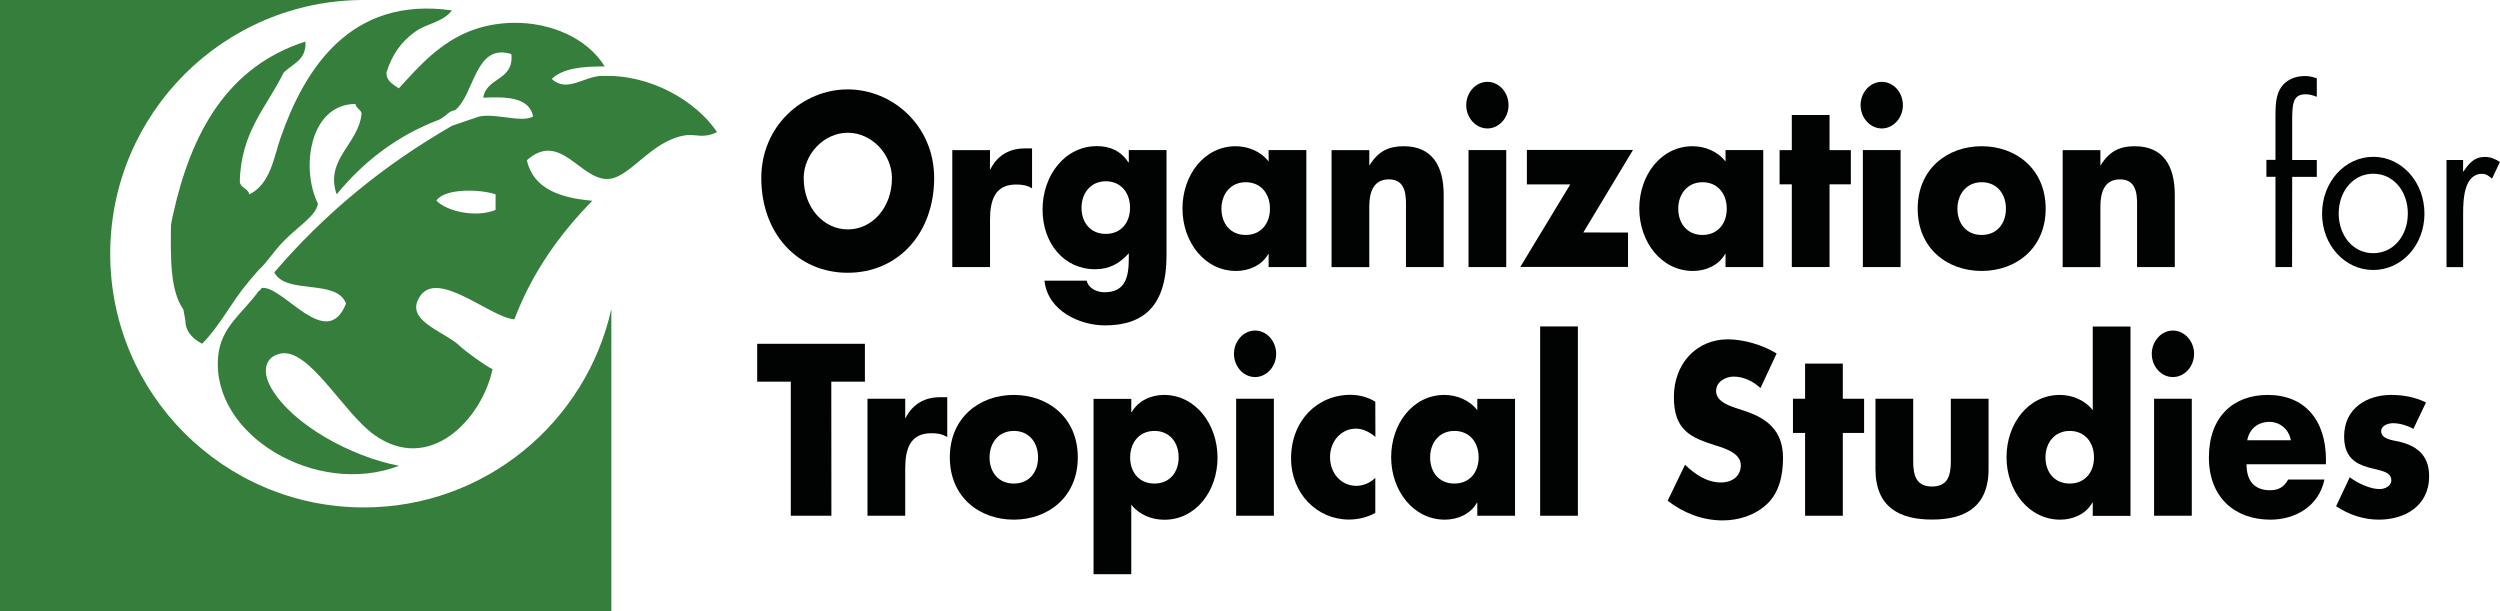 <?xml version="1.0" encoding="UTF-8"?><svg id="Layer_2" xmlns="http://www.w3.org/2000/svg" xmlns:xlink="http://www.w3.org/1999/xlink" viewBox="0 0 261.76 64"><defs><style>.cls-1{fill:#357e3c;fill-rule:evenodd;}.cls-1,.cls-2,.cls-3{stroke-width:0px;}.cls-2{fill:none;}.cls-4{clip-path:url(#clippath-1);}.cls-3{fill:#010202;}.cls-5{clip-path:url(#clippath);}</style><clipPath id="clippath"><rect class="cls-2" x="254.96" y="15.18" width="6.8" height="13.66"/></clipPath><clipPath id="clippath-1"><rect class="cls-2" width="65.26" height="64"/></clipPath></defs><g id="Layer_1-2"><g id="surface1"><path class="cls-3" d="m84.15,18.65c0,3.1,2.08,5.37,4.62,5.37s4.62-2.27,4.62-5.37c0-2.48-2.09-4.75-4.62-4.75s-4.62,2.27-4.62,4.75m13.66-.02c0,5.82-3.79,9.93-9.05,9.93s-9.05-4.11-9.05-9.93c0-5.45,4.34-9.27,9.05-9.27s9.05,3.82,9.05,9.27"/><path class="cls-3" d="m103.65,17.72h.05c.76-1.51,2.06-2.18,3.6-2.18h.76v4.18c-.54-.33-1.06-.4-1.67-.4-2.19,0-2.73,1.59-2.73,3.7v4.94h-3.95v-12.24h3.95"/><path class="cls-3" d="m113.24,21.75c0,1.55.93,2.74,2.54,2.74s2.54-1.19,2.54-2.74-.94-2.77-2.54-2.77-2.54,1.27-2.54,2.77m8.9,5.02c0,5.2-2.35,7.3-6.44,7.3-2.56,0-5.99-1.45-6.34-4.68h4.42c.11.43.39.74.74.93.34.19.76.28,1.13.28,2.13,0,2.54-1.52,2.54-3.51v-.57c-1.02,1.12-2.06,1.67-3.54,1.67-3.25,0-5.49-2.72-5.49-6.25s2.3-6.64,5.7-6.64c1.3,0,2.5.47,3.28,1.7h.05v-1.29h3.95"/><path class="cls-3" d="m127.89,21.85c0,1.55.93,2.75,2.54,2.75s2.54-1.2,2.54-2.75-.93-2.77-2.54-2.77-2.54,1.27-2.54,2.77m8.89,6.11h-3.95v-1.36h-.04c-.69,1.22-2.06,1.77-3.37,1.77-3.3,0-5.61-3.04-5.61-6.54s2.28-6.52,5.57-6.52c1.28,0,2.63.53,3.45,1.6v-1.2h3.95"/><path class="cls-3" d="m143.37,17.29h.04c.91-1.48,2.02-1.98,3.56-1.98,2.99,0,4.19,2.07,4.19,5.09v7.56h-3.95v-5.96c0-1.17.18-3.22-1.78-3.22-1.61,0-2.06,1.31-2.06,2.84v6.35h-3.95v-12.25h3.95"/><path class="cls-3" d="m157.71,27.96h-3.95v-12.25h3.95v12.25Zm.24-16.95c0,1.34-1,2.44-2.21,2.44s-2.22-1.1-2.22-2.44,1-2.44,2.22-2.44,2.21,1.1,2.21,2.44"/><path class="cls-3" d="m170.46,24.35v3.6h-11.28l5.23-8.64h-4.54v-3.61h11.11l-5.2,8.64"/><path class="cls-3" d="m175.72,21.85c0,1.55.94,2.75,2.54,2.75s2.54-1.2,2.54-2.75-.94-2.77-2.54-2.77-2.54,1.27-2.54,2.77m8.9,6.11h-3.95v-1.36h-.05c-.69,1.22-2.06,1.77-3.36,1.77-3.3,0-5.62-3.04-5.62-6.54s2.28-6.52,5.58-6.52c1.28,0,2.63.53,3.45,1.6v-1.2h3.95"/><path class="cls-3" d="m191.56,27.96h-3.95v-8.66h-1.28v-3.58h1.28v-3.68h3.95v3.68h2.23v3.58h-2.23"/><path class="cls-3" d="m199,27.96h-3.95v-12.25h3.95v12.25Zm.24-16.95c0,1.34-1,2.44-2.21,2.44s-2.22-1.1-2.22-2.44,1-2.44,2.22-2.44,2.21,1.1,2.21,2.44"/><path class="cls-3" d="m204.95,21.85c0,1.55.93,2.75,2.54,2.75s2.54-1.2,2.54-2.75-.94-2.77-2.54-2.77-2.54,1.27-2.54,2.77m9.24,0c0,4.16-3.12,6.52-6.7,6.52s-6.7-2.34-6.7-6.52,3.12-6.54,6.7-6.54,6.7,2.37,6.7,6.54"/><path class="cls-3" d="m219.92,17.29h.04c.91-1.48,2.02-1.98,3.56-1.98,2.99,0,4.19,2.07,4.19,5.09v7.56h-3.95v-5.96c0-1.17.18-3.22-1.78-3.22-1.61,0-2.06,1.31-2.06,2.84v6.35h-3.95v-12.25h3.95"/><path class="cls-3" d="m239.99,27.96h-1.74v-9.45h-.95v-1.77h.95v-4.47c0-.93,0-2.1.46-2.91.56-1,1.58-1.4,2.63-1.4.41,0,.82.09,1.24.24v1.93c-.39-.14-.74-.26-1.17-.26-1.41,0-1.41,1.1-1.41,3.08v3.8h2.58v1.77h-2.58"/><path class="cls-3" d="m244.87,22.35c0,2.29,1.48,4.16,3.62,4.16s3.62-1.86,3.62-4.16-1.48-4.16-3.62-4.16-3.62,1.89-3.62,4.16m-1.74.02c0-3.3,2.37-5.95,5.36-5.95s5.36,2.65,5.36,5.95-2.38,5.9-5.36,5.9-5.36-2.6-5.36-5.9"/><g class="cls-5"><path class="cls-3" d="m257.89,17.96h.04c.61-.88,1.13-1.53,2.26-1.53.59,0,1.06.21,1.56.53l-.82,1.74c-.35-.26-.59-.5-1.04-.5-1.9,0-1.99,2.7-1.99,4.16v5.61h-1.74v-11.22h1.74"/></g><path class="cls-3" d="m87.05,54h-4.25v-14.04h-3.52v-3.96h11.28v3.96h-3.52"/><path class="cls-3" d="m94.78,43.76h.04c.76-1.5,2.06-2.17,3.6-2.17h.76v4.17c-.55-.33-1.06-.4-1.67-.4-2.19,0-2.73,1.6-2.73,3.7v4.94h-3.95v-12.25h3.95"/><path class="cls-3" d="m103.61,47.89c0,1.55.93,2.74,2.54,2.74s2.54-1.19,2.54-2.74-.93-2.77-2.54-2.77-2.54,1.26-2.54,2.77m9.24,0c0,4.16-3.12,6.52-6.7,6.52s-6.7-2.34-6.7-6.52,3.12-6.54,6.7-6.54,6.7,2.37,6.7,6.54"/><path class="cls-3" d="m118.33,47.89c0,1.55.93,2.74,2.54,2.74s2.54-1.19,2.54-2.74-.93-2.77-2.54-2.77-2.54,1.26-2.54,2.77m.12-4.75h.05c.72-1.22,2.06-1.79,3.36-1.79,3.32,0,5.62,3.06,5.62,6.57s-2.28,6.5-5.57,6.5c-1.29,0-2.61-.5-3.46-1.58v7.28h-3.95v-18.36h3.95"/><path class="cls-3" d="m133.38,54h-3.95v-12.25h3.95v12.25Zm.24-16.95c0,1.33-1,2.43-2.21,2.43s-2.21-1.1-2.21-2.43,1-2.44,2.21-2.44,2.21,1.1,2.21,2.44"/><path class="cls-3" d="m144.01,45.74c-.59-.48-1.28-.86-2.04-.86-1.52,0-2.71,1.29-2.71,2.98s1.15,3.01,2.77,3.01c.69,0,1.45-.31,1.97-.84v3.68c-.87.47-1.82.69-2.77.69-3.3,0-6.05-2.7-6.05-6.4,0-3.94,2.73-6.66,6.22-6.66.91,0,1.82.24,2.6.72"/><path class="cls-3" d="m149.74,47.89c0,1.55.93,2.74,2.54,2.74s2.54-1.19,2.54-2.74-.93-2.77-2.54-2.77-2.54,1.26-2.54,2.77m8.89,6.11h-3.95v-1.36h-.04c-.69,1.22-2.06,1.77-3.36,1.77-3.3,0-5.62-3.04-5.62-6.54s2.28-6.52,5.57-6.52c1.28,0,2.63.53,3.45,1.6v-1.19h3.95"/><path class="cls-3" d="m161.26,54h3.95v-19.82h-3.95v19.82Z"/><path class="cls-3" d="m184.33,40.63c-.78-.72-1.78-1.2-2.82-1.2-.78,0-1.83.5-1.83,1.51s1.15,1.46,1.89,1.72l1.08.36c2.28.74,4.04,2.01,4.04,4.92,0,1.79-.39,3.63-1.69,4.85-1.28,1.19-2.99,1.7-4.64,1.7-2.06,0-4.08-.76-5.75-2.06l1.82-3.77c1.06,1.03,2.32,1.86,3.78,1.86,1,0,2.06-.55,2.06-1.81s-1.67-1.77-2.58-2.05c-2.67-.84-4.43-1.6-4.43-5.09s2.37-6.04,5.64-6.04c1.65,0,3.66.58,5.12,1.48"/><path class="cls-3" d="m192.95,54h-3.95v-8.67h-1.27v-3.58h1.27v-3.68h3.95v3.68h2.23v3.58h-2.23"/><path class="cls-3" d="m200.32,41.75v6.54c0,1.55.35,2.65,1.97,2.65s1.97-1.1,1.97-2.65v-6.54h3.95v7.37c0,4.04-2.58,5.28-5.92,5.28s-5.92-1.24-5.92-5.28v-7.37"/><path class="cls-3" d="m214.17,47.89c0,1.55.94,2.74,2.54,2.74s2.54-1.19,2.54-2.74-.94-2.77-2.54-2.77-2.54,1.26-2.54,2.77m4.95,4.75h-.05c-.69,1.22-2.06,1.77-3.36,1.77-3.3,0-5.62-3.04-5.62-6.54s2.28-6.52,5.58-6.52c1.28,0,2.63.53,3.45,1.6v-8.76h3.95v19.82h-3.95"/><path class="cls-3" d="m229.49,54h-3.95v-12.25h3.95v12.25Zm.24-16.95c0,1.33-1,2.43-2.22,2.43s-2.21-1.1-2.21-2.43,1-2.44,2.21-2.44,2.22,1.1,2.22,2.44"/><path class="cls-3" d="m239.86,46.1c-.2-1.17-1.17-1.93-2.23-1.93-1.15,0-2.1.67-2.34,1.93h4.58Zm3.67,2.51h-8.31c0,1.77.85,2.72,2.47,2.72.85,0,1.45-.31,1.89-1.12h3.8c-.3,1.43-1.08,2.48-2.1,3.17-1.02.69-2.28,1.03-3.56,1.03-3.69,0-6.44-2.29-6.44-6.52s2.54-6.54,6.16-6.54c3.87,0,6.1,2.63,6.1,6.81"/><path class="cls-3" d="m252.69,44.91c-.61-.36-1.46-.6-2.13-.6-.46,0-1.24.21-1.24.84,0,.84,1.24.95,1.78,1.07,1.84.41,3.24,1.36,3.24,3.63,0,3.22-2.67,4.56-5.25,4.56-1.58,0-3.15-.5-4.49-1.41l1.43-3.03c.8.62,2.15,1.24,3.12,1.24.5,0,1.23-.27,1.23-.93,0-.95-1.23-1-2.47-1.36-1.24-.36-2.47-1.03-2.47-3.22,0-3.01,2.47-4.35,4.9-4.35,1.26,0,2.52.22,3.67.79"/><path class="cls-1" d="m51.89,21.98c-2.02.84-5.12.17-6.2-.98.85-1.29,4.56-1.22,6.2-.65v1.64Zm11.11-14.04c-1.92.08-3.63,1.79-5.23.33,1.16-1.13,3.24-1.33,5.55-1.31-1.86-3.02-5.72-4.6-9.47-4.57-6.27.05-9.42,3.98-12.09,6.86-.56-.42-1.29-.68-1.3-1.64.59-1.91,1.53-3.2,2.94-4.24,1.27-.94,2.92-.99,3.92-2.28-10.66-1.52-15.46,6.18-17.96,13.39-.69,1.97-1.03,4.8-3.27,5.88-.09-.66-.88-.64-.98-1.31.09-5.23,2.82-7.84,4.58-11.43.9-.95,2.41-1.28,2.29-3.27-8.1,2.6-11.96,9.43-13.88,18.2,0,0-.01-.01-.01-.01l-.07.4c-.03.12-.06.24-.08.36,0,0,0,0,.01,0l-.05.28c-.04,3.42-.1,6.85,1.3,8.82l.21,1.15c0,.91.46,1.76,1.75,2.44,1.9-1.9,3.14-4.48,4.9-6.53,0,0,.64-.77,1.03-1.2.79-.68,1.52-1.9,2.61-3.01,1.63-1.66,3.38-2.64,3.59-3.92-1.83-3.71-.87-10.41,3.92-10.45.08.47.54.55.65.98-.27,3.21-3.89,4.81-2.61,8.49,2.8-3.41,6.28-6.14,10.78-7.84.99-.58.85-.82,1.63-.98,2.04-1.66,2.07-7.07,5.88-5.87.3,2.81-2.61,2.39-2.94,4.57,2.53-.13,4.81-.02,5.22,1.96-1.28.78-4.55-.61-6.13.18-.58.17-1.71.59-2.36.8-7.19,4.13-13.4,9.25-18.61,15.35,1.21,2.38,6.55.63,7.51,3.27-2.03,5.1-6.6-1.95-8.82-1.64-.11.17-.23.29-.33.33-1.68,2.35-3.97,3.73-4.24,6.86-.74,8.23,10.3,14.74,18.94,11.43-5.04-.96-11.22-4.35-13.39-8.16-1.03-1.81-.58-3.27.98-3.59,2.99-.62,6.54,6.15,9.79,8.49,5.85,4.2,11.32-1.68,12.41-6.86-.69-.29-2.94-1.97-3.27-2.28-1.5-1.57-5.56-2.6-4.57-4.9,1.64-3.79,7.53,1.8,10.13,1.96,1.89-4.97,4.77-8.95,8.16-12.41-3.39-.3-6.16-1.24-6.86-4.24,3.5-3.12,5.57,2.06,8.49,1.96,2.33-.08,4.52-4.06,8.16-4.58,1.04-.15,1.8.39,3.27-.33-2.16-3.24-7.02-6.11-12.08-5.87"/><g class="cls-4"><path class="cls-1" d="m38.1,0H0v64.01h64.01v-31.65c-2.65,11.87-13.23,20.77-25.91,20.77-14.67,0-26.56-11.89-26.56-26.56S23.43,0,38.1,0"/></g></g></g></svg>